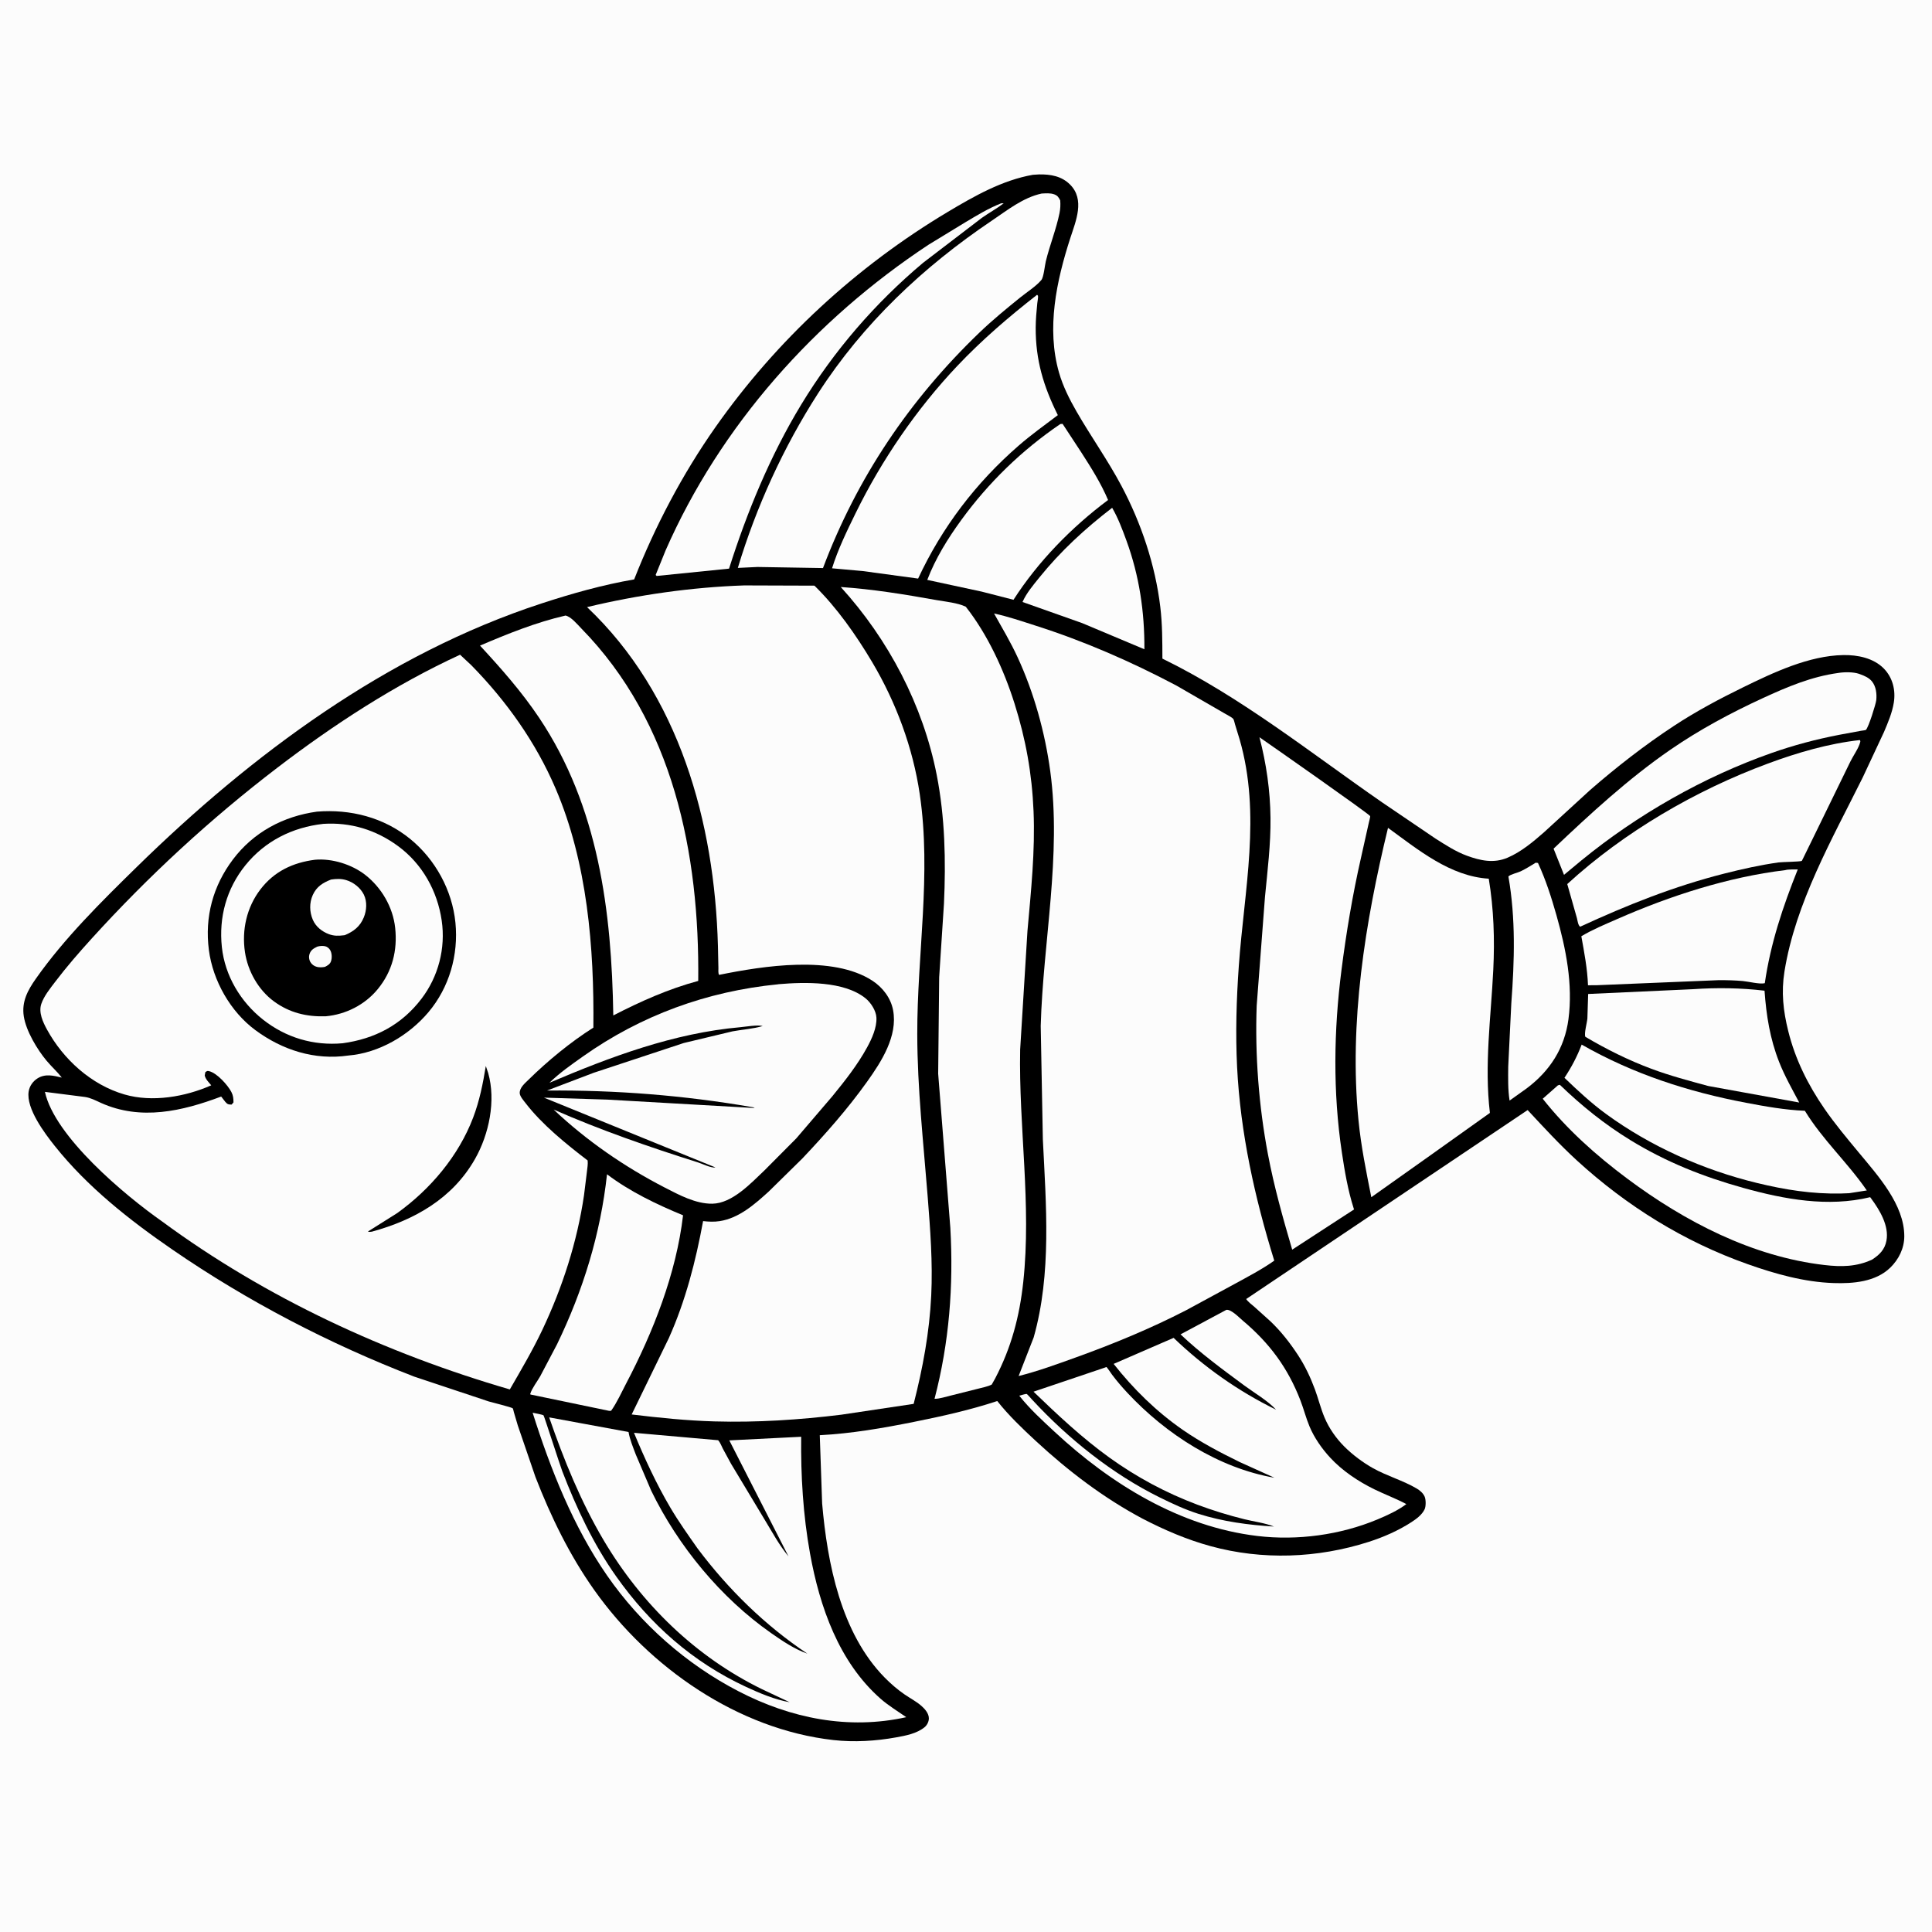 <svg version="1.1" xmlns="http://www.w3.org/2000/svg" style="display: block;" viewBox="0 0 2048 2048" width="1024" height="1024">
<path transform="translate(0,0)" fill="rgb(252,252,252)" d="M -0 -0 L 2048 0 L 2048 2048 L -0 2048 L -0 -0 z"/>
<path transform="translate(0,0)" fill="rgb(0,0,0)" d="M 1094.85 185.302 L 1101.47 184.885 C 1113.61 184.691 1125.24 186.634 1134.23 195.566 C 1150.35 211.584 1140.42 234.241 1134.55 252.409 C 1119.88 297.771 1109.11 348.021 1122.62 395.037 C 1126.74 409.369 1133.68 423.194 1141.09 436.083 C 1156.46 462.801 1174.4 487.921 1188.87 515.192 C 1209.76 554.529 1224.64 598.999 1229.95 643.245 C 1232.14 661.488 1232.16 679.803 1232.19 698.146 C 1315.69 738.938 1389.08 797.886 1465.17 850.593 L 1521.66 888.915 C 1532.3 895.634 1543.15 902.777 1555.03 907.114 C 1569.26 912.312 1583.46 915.442 1598.06 909.203 C 1612.44 903.058 1625.12 892.422 1636.76 882.198 L 1685.76 837.307 C 1713.73 812.99 1743.28 789.972 1774.26 769.588 C 1797.69 754.17 1822.46 740.953 1847.65 728.639 C 1879.93 712.852 1917.59 695 1954 694.399 C 1969.04 694.151 1985.93 697.464 1996.88 708.621 C 2006.36 718.291 2009.63 731.647 2007.52 744.795 C 2005.81 755.498 2001.3 766.072 1997.09 776 L 1974.54 824.199 C 1942.15 889.472 1903.27 957.057 1891.6 1029.87 C 1888.1 1051.78 1890.27 1071.45 1895.61 1092.98 C 1903.07 1123.06 1916.53 1149.97 1934.08 1175.43 C 1945.24 1191.6 1957.98 1206.76 1970.5 1221.87 C 1990.6 1246.14 2018.71 1276.93 2018.62 1310.6 C 2018.59 1323.25 2012.75 1335.02 2003.77 1343.76 C 1988.2 1358.92 1964.21 1360.78 1943.69 1360.1 C 1912.61 1359.07 1881.87 1350.41 1852.71 1340.1 C 1785.21 1316.24 1724.48 1278.54 1671.68 1230.23 C 1653.23 1213.34 1636.38 1195 1619.35 1176.71 L 1321.01 1377.03 C 1323.11 1380.22 1326.75 1382.72 1329.64 1385.27 L 1346.71 1400.64 C 1357.99 1411.36 1367.45 1423.52 1375.96 1436.5 C 1383.34 1447.75 1389.15 1460.04 1393.82 1472.64 C 1397.55 1482.68 1399.99 1493.11 1404.21 1503 C 1409.06 1514.37 1416.4 1524.78 1425.12 1533.5 C 1433.88 1542.24 1444.83 1550.4 1455.63 1556.44 C 1470.41 1564.7 1487.17 1569.3 1501.69 1577.85 C 1505.11 1579.85 1508.55 1582.75 1510.18 1586.47 C 1511.58 1589.65 1511.64 1596.83 1510.12 1599.98 C 1507.31 1605.81 1501.51 1610.07 1496.21 1613.51 C 1482.29 1622.55 1466.54 1629.44 1450.76 1634.49 C 1396.57 1651.83 1338.12 1654.04 1283.13 1638.94 C 1258.09 1632.07 1234.35 1621.87 1211.34 1609.95 C 1169.94 1587.92 1132.73 1559.58 1098.35 1527.81 C 1083.89 1514.45 1069.39 1500.62 1057.14 1485.16 C 1027.99 1494.77 998.969 1501.2 968.93 1507.23 C 936.152 1513.81 902.414 1519.67 868.995 1521.37 L 871.501 1593.71 C 876.999 1657.26 891.481 1731.12 937.723 1778.21 C 944.125 1784.73 951.223 1790.89 958.748 1796.08 C 964.652 1800.16 971.366 1803.6 976.756 1808.33 C 980.442 1811.57 984.645 1816.35 984.633 1821.56 C 984.625 1825.01 982.715 1828.79 980.053 1830.95 C 971.714 1837.69 960.246 1839.82 950.009 1841.68 C 928.258 1845.62 905.45 1847 883.428 1844.53 C 782.146 1833.13 688.228 1767.68 630.072 1685.72 C 603.836 1648.75 583.952 1607.83 567.598 1565.67 L 548.887 1511.06 L 544.752 1497.06 C 544.607 1496.55 543.882 1493.24 543.564 1492.92 C 542.387 1491.72 521.837 1486.7 518.1 1485.6 L 439.013 1459.25 C 349.171 1424.56 262.408 1379.38 183.016 1324.8 C 137.362 1293.42 92.66 1258.23 57.976 1214.67 C 47.488 1201.49 27.562 1175.12 30.371 1157.06 C 31.267 1151.31 34.866 1146.2 39.781 1143.11 C 48.009 1137.93 56.768 1140.19 65.52 1142.29 C 60.664 1136.05 54.605 1130.65 49.506 1124.57 C 39.52 1112.65 27.65 1092.96 25.226 1077.37 C 22.813 1061.85 29.36 1049.77 37.999 1037.48 C 68.187 994.57 107.518 955.714 144.933 919.074 C 266.904 799.629 410.112 693.271 573.871 639.742 C 606.221 629.167 638.646 619.979 672.238 614.197 C 694.36 557.823 723.467 502.549 758.296 452.975 C 823.329 360.409 907.718 282.597 1004.75 224.593 C 1032.64 207.925 1062.53 190.97 1094.85 185.302 z"/>
<path transform="translate(0,0)" fill="rgb(252,252,252)" d="M 1178.93 538.293 C 1185.15 548.942 1189.8 561.331 1194.02 572.91 C 1207.73 610.427 1213.32 648.471 1213.11 688.256 L 1147.09 660.5 L 1083.91 638.13 C 1088.03 628.754 1095.11 620.429 1101.49 612.5 C 1124.2 584.279 1150.28 560.318 1178.93 538.293 z"/>
<path transform="translate(0,0)" fill="rgb(252,252,252)" d="M 1627.92 914.5 L 1630.31 914.782 C 1638.51 932.435 1644.6 951.443 1649.89 970.154 C 1659.94 1005.64 1667.55 1043.41 1662.63 1080.38 C 1658.53 1111.25 1642.98 1135.19 1618.37 1153.71 L 1600.22 1166.66 C 1598.36 1154.92 1598.69 1142.58 1598.78 1130.73 L 1602.06 1063.45 C 1605.41 1018.41 1606.8 973.741 1598.97 929.069 C 1601.37 926.709 1608.56 925.269 1611.96 923.639 C 1617.49 920.996 1622.7 917.695 1627.92 914.5 z"/>
<path transform="translate(0,0)" fill="rgb(252,252,252)" d="M 1123.97 449.5 L 1126.38 449.3 L 1146.31 479.697 C 1156.75 495.941 1167.04 512.186 1174.6 530.021 C 1135.99 558.852 1100.37 595.248 1074.35 635.796 L 1040.61 627.132 L 982.94 614.715 C 991.659 591.908 1004.67 570.914 1018.99 551.24 C 1048.02 511.361 1083.18 477.254 1123.97 449.5 z"/>
<path transform="translate(0,0)" fill="rgb(252,252,252)" d="M 1061.34 215.5 L 1063.98 215.5 C 1056.69 221.104 1048.31 225.62 1040.75 230.984 L 978.555 278.53 C 927.475 321.46 883.851 371.997 849.21 429.06 C 816.544 482.871 791.77 542.935 772.82 602.773 L 697.5 610.394 L 696.081 610.531 L 695.018 609.5 L 705.525 583.531 C 763.694 451.02 863.983 338.842 984.338 259.385 L 1023.34 235.604 C 1035.51 228.362 1048.11 220.654 1061.34 215.5 z"/>
<path transform="translate(0,0)" fill="rgb(252,252,252)" d="M 1794.81 1048.57 C 1819.92 1046.85 1845.47 1047.18 1870.47 1050.17 C 1872.34 1076.36 1876.24 1101.07 1885.91 1125.65 C 1891.79 1140.61 1899.74 1154.55 1907.26 1168.72 L 1810.78 1151.19 C 1790.59 1145.71 1770.11 1140.28 1750.5 1132.95 C 1726 1123.79 1703 1112.35 1680.52 1099.04 C 1679.07 1095.58 1682.35 1083.99 1682.69 1079.65 L 1683.51 1053.66 L 1794.81 1048.57 z"/>
<path transform="translate(0,0)" fill="rgb(252,252,252)" d="M 1948.6 713.363 C 1954.91 712.313 1964.43 712.214 1970.54 714.251 L 1972 714.789 C 1976.5 716.413 1981.29 718.506 1984.37 722.333 C 1988.72 727.726 1989.61 735.497 1988.92 742.159 C 1988.5 746.241 1980.79 771.024 1977.91 773.743 C 1977.58 774.052 1973.27 774.572 1972.64 774.685 L 1949.65 778.935 C 1924.9 783.742 1901.52 789.913 1877.7 798.299 C 1805.56 823.691 1735.54 863.666 1676.38 912.048 L 1657.92 927.366 L 1646.85 899.616 C 1685.8 862.639 1726.27 825.362 1770.59 794.794 C 1801.31 773.604 1834.72 755.679 1868.58 740.086 C 1894.51 728.145 1920.07 717.285 1948.6 713.363 z"/>
<path transform="translate(0,0)" fill="rgb(252,252,252)" d="M 1892.45 922.374 C 1895.92 921.317 1901.92 921.825 1905.7 921.615 C 1889.88 961.23 1876.91 999.805 1870.76 1042.22 C 1865.62 1043.58 1853.28 1040.44 1847.44 1039.93 C 1838.91 1039.18 1830.39 1038.97 1821.84 1039.01 L 1692.75 1044.36 L 1683.34 1044.42 C 1682.7 1026.95 1679.39 1009.65 1676.28 992.472 C 1688.11 985.353 1701.8 979.723 1714.46 974.159 C 1770.23 949.648 1831.84 929.68 1892.45 922.374 z"/>
<path transform="translate(0,0)" fill="rgb(252,252,252)" d="M 1651.44 1150.5 L 1653.5 1149.94 C 1676.75 1172.34 1700.81 1191.73 1728.36 1208.63 C 1766.12 1231.78 1805.41 1247.38 1848 1259.24 C 1891.58 1271.37 1937.76 1279.87 1982.46 1269.06 L 1983.41 1270.34 C 1992.41 1282.51 2002.73 1299.38 1999.69 1315.26 C 1997.88 1324.73 1992.28 1330.12 1984.58 1335.19 C 1967.94 1342.9 1951.97 1343.07 1934 1340.98 C 1857.43 1332.07 1785.95 1294.9 1724.93 1249.37 C 1691.99 1224.79 1660.91 1197.08 1635.35 1164.71 L 1651.44 1150.5 z"/>
<path transform="translate(0,0)" fill="rgb(252,252,252)" d="M 643.46 1244.78 C 667.781 1263.2 695.997 1276.66 724.062 1288.27 C 716.871 1349.94 692.443 1411.96 663.735 1466.6 C 658.743 1476.1 654.009 1486.78 647.793 1495.5 L 645.736 1495.57 L 562.248 1478.22 C 562.199 1477.96 562.024 1477.7 562.102 1477.45 C 563.898 1471.65 569.521 1464.39 572.595 1458.97 L 590.528 1424.92 C 618.164 1367.75 636.598 1307.95 643.46 1244.78 z"/>
<path transform="translate(0,0)" fill="rgb(252,252,252)" d="M 1676.63 1107.32 C 1731.14 1138.44 1789.25 1157.28 1850.81 1168.98 C 1871.33 1172.88 1892.32 1176.62 1913.22 1177.48 C 1932.03 1208.25 1958.65 1232.43 1978.89 1261.92 L 1960.24 1264.84 L 1951.47 1265.17 C 1920.8 1265.78 1892.23 1261.23 1862.5 1254.01 C 1805.78 1240.24 1749.64 1215.31 1702.38 1180.76 C 1686.53 1169.17 1672.53 1156.09 1658.39 1142.53 C 1665.91 1131.15 1671.76 1120.07 1676.63 1107.32 z"/>
<path transform="translate(0,0)" fill="rgb(252,252,252)" d="M 1971.49 784.5 C 1972.07 785.54 1972.21 785.451 1971.8 787 C 1970.14 793.348 1964.4 801.236 1961.44 807.341 L 1923.47 885.157 L 1910.99 910.654 C 1910.96 910.71 1909.99 912.591 1909.99 912.592 C 1908.18 913.491 1888.87 913.715 1885.33 914.213 C 1866.06 916.924 1846.96 921.179 1828.11 925.952 C 1774.58 939.504 1725.04 959.261 1675.05 982.359 C 1672.81 980.919 1672.29 975.921 1671.6 973.23 L 1661.36 937.141 C 1721.78 881.821 1797.31 837.814 1874.01 809.417 C 1905.43 797.787 1938.1 788.216 1971.49 784.5 z"/>
<path transform="translate(0,0)" fill="rgb(252,252,252)" d="M 1099.34 312.5 C 1099.67 312.875 1100.15 313.158 1100.33 313.625 C 1100.69 314.568 1099.7 320.145 1099.56 321.5 C 1098.71 330.107 1097.92 338.622 1097.88 347.281 C 1097.74 381.719 1106.12 409.444 1121.35 440.066 C 1107.3 450.67 1093.14 460.804 1079.84 472.365 C 1034.5 511.764 998.573 558.918 973.236 613.317 L 914.239 605.313 L 882.005 602.426 C 888.187 582.523 897.833 562.688 906.995 543.976 C 934.556 487.683 971.623 433.51 1014.73 387.942 C 1040.7 360.487 1069.55 335.71 1099.34 312.5 z"/>
<path transform="translate(0,0)" fill="rgb(252,252,252)" d="M 599.47 652.5 C 605.486 653.782 611.968 661.846 616.234 666.201 C 713.762 765.772 741.667 905.009 740.155 1039.81 C 708.489 1048.33 679.21 1061.45 650.114 1076.41 C 648.375 966.021 634.478 854.873 571.509 760.873 C 552.921 733.125 531.413 708.821 508.822 684.365 C 538.271 671.792 568.183 659.714 599.47 652.5 z"/>
<path transform="translate(0,0)" fill="rgb(252,252,252)" d="M 1104.16 205.165 C 1108.53 204.949 1113.31 204.49 1117.5 205.998 C 1120.99 207.255 1122.35 209.263 1123.88 212.5 C 1124.23 217.115 1124.04 221.377 1123.12 225.912 C 1119.62 243.108 1112.76 259.9 1108.59 277.051 C 1107.55 281.332 1106.36 293.825 1103.92 296.772 C 1098.44 303.373 1088.25 309.878 1081.47 315.357 C 1066.58 327.38 1051.7 339.601 1037.9 352.877 C 964.062 423.92 908.59 506.17 872.394 602.173 L 802.924 601.016 L 782.137 602.009 C 801.498 537.512 830.65 473.744 867.109 417.097 C 914.864 342.896 978.795 282.741 1051.7 233.669 C 1068.12 222.616 1084.49 209.436 1104.16 205.165 z"/>
<path transform="translate(0,0)" fill="rgb(252,252,252)" d="M 1335.08 781.514 C 1346.32 789.215 1451.57 862.912 1452.4 865.098 C 1452.7 865.884 1451.16 871.224 1450.9 872.596 L 1442.6 909.777 C 1433.71 948.929 1427.13 988.404 1422.03 1028.22 C 1413.81 1092.35 1412.84 1157.64 1422.44 1221.67 C 1425.42 1241.57 1428.81 1261.65 1434.94 1280.85 L 1435.34 1282.08 L 1424.47 1289.11 L 1369.78 1324.69 C 1359.96 1291.22 1350.54 1257.84 1344.06 1223.51 C 1334.33 1171.95 1330.27 1118.58 1332.14 1066.12 L 1340.93 950.728 C 1343.61 922.999 1347.09 894.904 1346.78 867 C 1346.45 837.79 1342.41 809.752 1335.08 781.514 z"/>
<path transform="translate(0,0)" fill="rgb(252,252,252)" d="M 1471.34 877.568 C 1503.29 900.731 1537.22 928.993 1578.15 931.444 C 1583.45 963.491 1584.52 995.567 1582.94 1028 C 1580.46 1078.78 1573.3 1128.85 1579.36 1179.73 L 1513.48 1226.67 L 1453.64 1269.09 C 1448.25 1241.9 1442.75 1215.16 1440.05 1187.53 C 1429.91 1084.06 1447.04 977.875 1471.34 877.568 z"/>
<path transform="translate(0,0)" fill="rgb(252,252,252)" d="M 1299.97 1388.5 C 1305.05 1387.71 1313.54 1396.66 1317.47 1399.97 C 1345.71 1423.74 1365.19 1449.95 1378.51 1484.53 C 1382.02 1493.62 1384.42 1503.21 1388.18 1512.18 C 1393.21 1524.16 1401.17 1535.54 1409.94 1545.06 C 1422.82 1559.04 1439.75 1570.35 1456.78 1578.69 C 1468.04 1584.19 1479.7 1588.5 1490.79 1594.4 C 1481.92 1601.12 1470.42 1606.38 1460.15 1610.67 C 1420.76 1627.11 1375.28 1633.27 1332.84 1628.2 C 1250.91 1618.41 1177.64 1573.24 1118.11 1517.95 C 1105.12 1505.88 1091.45 1493.45 1080.46 1479.49 C 1082.16 1479.11 1086.88 1477.48 1088.41 1477.68 C 1088.81 1477.73 1093.61 1483.17 1094.26 1483.87 C 1132.38 1525.12 1179.18 1562.6 1229.64 1587.48 C 1242.85 1593.99 1256.39 1600.3 1270.45 1604.75 C 1296.36 1612.95 1323.43 1616.56 1350.47 1618.2 C 1340.89 1614.39 1329.24 1612.96 1319.12 1610.45 C 1302.16 1606.26 1285.69 1601.18 1269.33 1595.06 C 1236.01 1582.56 1204.9 1565.87 1176 1545.09 C 1147.32 1524.46 1120.97 1499.74 1095.58 1475.24 L 1171.74 1449.53 C 1172.12 1449.4 1172.49 1449.03 1172.87 1449.15 C 1173.56 1449.38 1177.96 1456.06 1178.93 1457.35 C 1184.01 1464.13 1189.5 1470.49 1195.29 1476.68 C 1236.06 1520.3 1291.52 1556.13 1350.94 1566.46 L 1313.99 1549.76 C 1293.49 1539.74 1272.71 1528.81 1253.92 1515.8 C 1225.95 1496.44 1201.52 1472.48 1180.51 1445.78 L 1244.08 1418.19 C 1276.12 1448.99 1312.68 1474.78 1352.69 1494.33 C 1343.76 1484.68 1329.75 1476.6 1319.06 1468.71 C 1295.63 1451.4 1272.65 1434.56 1251.42 1414.49 L 1299.97 1388.5 z"/>
<path transform="translate(0,0)" fill="rgb(252,252,252)" d="M 824.639 1043.41 L 825.301 1043.28 C 853.023 1040.95 894.571 1039.84 917.398 1058.16 C 923.029 1062.68 928.688 1071.31 929.048 1078.76 C 929.559 1089.36 924.145 1101.17 919.167 1110.26 C 909.005 1128.82 895.682 1145.72 882.332 1162.06 L 844.075 1206.76 L 810.182 1240.84 C 795.965 1254.32 776.155 1275.66 755.138 1275.97 C 737.53 1276.24 719.737 1266.63 704.547 1258.8 C 661.969 1236.86 621.728 1209.1 586.874 1176.18 C 636.31 1197.91 688.371 1215.94 739.838 1232.19 C 744.464 1233.65 753.989 1238.4 758.337 1237.5 L 576.601 1163.54 L 643.751 1165.63 L 800 1174.56 C 798.149 1173.64 798.93 1173.86 796.938 1173.52 C 724.856 1161.1 652.975 1155.43 579.869 1156.01 L 629.426 1137.16 L 724.759 1105.65 L 776.513 1093.27 C 786.944 1091.31 798.41 1090.66 808.5 1087.65 C 802.65 1086.14 791.118 1088.32 784.945 1088.86 C 714.245 1095.09 647.138 1120.25 582.424 1147.79 C 593.204 1137.26 605.54 1128.67 617.807 1119.98 C 679.459 1076.3 749.504 1050.81 824.639 1043.41 z"/>
<path transform="translate(0,0)" fill="rgb(252,252,252)" d="M 564.625 1497.54 C 566.404 1497.98 575.365 1499.5 576.182 1500.37 C 576.904 1501.14 593.571 1553.13 596.035 1559.55 C 610.935 1598.36 629.131 1637.05 653.209 1671.09 C 689.155 1721.9 734.081 1761.8 790.804 1788.15 C 805.219 1794.84 821.349 1801.69 837.07 1804.41 L 808.02 1790.74 C 737.332 1756.29 679.925 1700.24 640 1632.9 C 615.812 1592.1 597.584 1547.23 582.148 1502.48 L 666.26 1517.98 C 667.667 1526 671.123 1534.37 674.023 1541.98 L 690.328 1580.24 C 718.943 1639.06 764.072 1693.82 817.698 1731.33 C 829.421 1739.54 842.293 1748.23 855.871 1752.93 C 810.999 1723.08 771.781 1684.5 739.49 1641.48 C 729.55 1627.34 719.469 1613.16 710.677 1598.28 C 695.712 1572.94 683.322 1545.99 672.048 1518.83 L 761.289 1526.71 C 763.448 1529.08 764.765 1532.72 766.23 1535.61 L 774.904 1551.6 L 810.396 1610.62 C 818.429 1623.79 825.924 1637.91 835.825 1649.79 L 773.096 1526.86 L 849.284 1523.03 C 848.803 1564.27 851.323 1606.21 858.672 1646.82 C 868.872 1703.21 889.26 1761.8 933.355 1800.64 C 941.614 1807.91 951.618 1813.99 960.668 1820.28 C 899.282 1833.88 838.378 1821.57 783 1792.9 C 727.513 1764.18 679.098 1721.42 643.5 1670.08 C 607.781 1618.56 583.419 1557.09 564.625 1497.54 z"/>
<path transform="translate(0,0)" fill="rgb(252,252,252)" d="M 891.239 622.256 C 925.103 624.555 959.195 630.099 992.574 636.088 C 1002.41 637.853 1014.82 638.906 1023.74 643.132 C 1046.9 672.512 1064.21 710.173 1075.41 745.693 C 1087.39 783.644 1093.92 820.001 1095.6 859.727 C 1097.4 902.074 1092.91 944.634 1089.16 986.77 L 1081.4 1112.7 C 1079.82 1194.76 1093.54 1276.97 1084.71 1358.88 C 1080.75 1395.59 1072.08 1428.37 1054.92 1461.2 L 1051.27 1467.72 C 1046.78 1469.93 1041.35 1470.88 1036.5 1472.17 L 1008 1479.32 C 1002.68 1480.54 995.983 1482.87 990.645 1482.8 C 1006.28 1422.99 1010.87 1363.14 1007.4 1301.59 L 994.502 1138.22 L 995.569 1035.93 L 1000.63 958.071 C 1002.74 912.643 1001.74 866.222 992.967 821.5 C 978.47 747.63 941.806 677.752 891.239 622.256 z"/>
<path transform="translate(0,0)" fill="rgb(252,252,252)" d="M 1053.75 650.341 C 1068.38 653.437 1082.96 658.483 1097.2 663.019 C 1149.17 679.573 1198.55 701.138 1246.76 726.569 L 1298.13 756.245 C 1300.51 757.744 1305.75 760.186 1307.32 762.095 C 1308.07 762.994 1308.81 766.713 1309.19 767.919 L 1314.06 783.82 C 1337.07 863.377 1318.92 943.405 1313.19 1023.98 C 1310.67 1059.45 1309.6 1095.38 1311.36 1130.92 C 1314.84 1200.92 1330.06 1269.59 1350.77 1336.34 C 1337.68 1345.59 1322.96 1353.26 1308.91 1360.96 L 1257.29 1388.94 C 1219.66 1408.34 1180.08 1424.65 1140.28 1438.98 C 1120.42 1446.13 1100.26 1453.53 1079.79 1458.65 L 1095.74 1417.73 C 1114.89 1350.08 1108.86 1277.09 1105.47 1207.83 L 1103.2 1087.51 C 1105.74 997.953 1125.43 906.897 1113.32 817.519 C 1107.74 776.382 1096.11 734.414 1078.69 696.684 C 1071.3 680.686 1062.36 665.688 1053.75 650.341 z"/>
<path transform="translate(0,0)" fill="rgb(252,252,252)" d="M 788.901 620.569 L 863.345 620.82 C 887.081 644.02 907.624 673.404 924.49 701.799 C 949.885 744.551 967.747 792.679 974.988 841.91 C 987.474 926.793 972.158 1011.38 972.337 1096.5 C 972.458 1154.11 978.871 1211.14 983.379 1268.5 C 986.126 1303.44 988.818 1338.15 987.144 1373.24 C 985.285 1412.21 978.171 1450.44 968.515 1488.16 L 892 1499.61 C 847.498 1505.1 802.231 1508.03 757.396 1506.75 C 728.041 1505.92 698.736 1502.92 669.6 1499.39 L 709.001 1418.44 C 726.659 1379.1 737.56 1336.7 745.305 1294.42 C 750.95 1295.09 757.237 1295.34 762.866 1294.46 C 783.496 1291.27 800.151 1276.46 815.034 1262.93 L 850.758 1227.8 C 875.056 1202.06 898.507 1175.57 919.101 1146.73 C 934.321 1125.42 951.82 1098.34 946.73 1070.91 C 944.315 1057.89 935.643 1046.66 924.665 1039.52 C 882.673 1012.23 808.842 1023.94 762.247 1033.4 C 761.13 1031.48 761.589 1028.34 761.546 1026.13 L 761.04 1002.81 C 757.497 871.594 720.076 736.104 622.29 643.558 C 676.382 630.587 733.346 622.443 788.901 620.569 z"/>
<path transform="translate(0,0)" fill="rgb(252,252,252)" d="M 487.708 694.03 L 499.715 705.256 C 537.007 743.365 567.866 786.69 588.944 835.841 C 622.638 914.411 629.902 1004.66 629 1089.32 C 604.923 1104.53 580.61 1124.53 560.33 1144.48 C 556.467 1148.28 550.537 1153.07 550.944 1159 C 551.169 1162.28 555.231 1166.87 557.253 1169.5 C 574.704 1192.17 600.281 1212.81 622.915 1230.13 C 623.4 1233.88 622.554 1238.21 622.173 1241.99 L 619.08 1267 C 611.828 1316.38 596.205 1364.8 574.813 1409.89 C 564.528 1431.56 552.426 1452.1 540.447 1472.85 C 409.437 1434.76 281.889 1375.92 171.77 1294.74 C 132.335 1267.1 57.995 1204.86 47.618 1157.42 L 90 1162.83 C 96.158 1163.72 101.373 1166.57 106.977 1169.1 C 149.274 1188.16 193.194 1177.92 234.46 1162.39 L 238.845 1168.03 C 241.196 1170.68 242.006 1170.86 245.5 1170.9 L 247.5 1168.59 C 247.482 1164.5 247.204 1161.28 245.292 1157.6 C 241.5 1150.3 230.035 1137.42 221.611 1135.46 C 219.447 1134.95 219.464 1135.46 217.676 1136.5 L 217.018 1140 C 217.856 1144.04 221.357 1147.36 223.926 1150.48 C 196.264 1162.69 161.462 1168.73 131.957 1160.18 C 96.836 1150 67.159 1123.11 49.764 1091.27 C 45.486 1083.44 40.736 1073.26 43.767 1064.23 C 46.585 1055.84 53.179 1047.77 58.468 1040.8 C 70.612 1024.79 83.825 1009.61 97.33 994.738 C 157.247 928.775 222.843 868.228 293.639 814.079 C 353.871 768.01 418.73 725.812 487.708 694.03 z"/>
<path transform="translate(0,0)" fill="rgb(0,0,0)" d="M 514.984 1130 L 517.487 1137.4 C 525.86 1166.88 518.402 1202.37 503.543 1228.54 C 479.729 1270.47 439.487 1293.2 394.294 1305.59 C 392.483 1305.87 391.764 1306.01 389.959 1305.5 L 421.183 1285.85 C 456.298 1260.55 486.03 1225.46 501.54 1184.74 C 508.296 1167.01 511.96 1148.66 514.984 1130 z"/>
<path transform="translate(0,0)" fill="rgb(0,0,0)" d="M 336.013 860.369 C 371.519 857.521 406.672 866.473 434.591 889.122 C 461.407 910.877 479.372 943.689 482.776 978.081 C 486.143 1012.1 476.332 1046.67 454.195 1072.93 C 433.379 1097.63 401.727 1116.22 369.242 1118.9 C 333.547 1124.11 299.197 1113.1 270.593 1091.9 C 244.218 1072.36 225.64 1039.53 221.425 1007.05 C 216.872 971.968 225.753 939.119 246.952 911.023 C 268.778 882.095 300.417 865.255 336.013 860.369 z"/>
<path transform="translate(0,0)" fill="rgb(252,252,252)" d="M 342.39 873.372 L 342.563 873.336 C 371.659 871.452 398.447 879.639 421.944 896.886 C 447.657 915.76 463.682 944.545 468.228 975.822 C 472.503 1005.22 464.711 1035.21 446.777 1058.73 C 425.65 1086.43 397.372 1101.22 363.249 1105.89 C 332.468 1108.69 303.142 1100.02 278.849 1080.86 C 255.015 1062.06 238.404 1034.28 235.185 1003.95 C 231.826 972.303 240.095 942.043 260.161 917.192 C 280.843 891.58 309.981 877.005 342.39 873.372 z"/>
<path transform="translate(0,0)" fill="rgb(0,0,0)" d="M 333.966 911.363 C 351.961 909.765 372.972 916.322 387.18 927.429 C 404.495 940.965 416.546 961.651 418.903 983.6 C 421.473 1007.53 415.817 1029.74 400.5 1048.44 C 386.854 1065.11 366.6 1075.35 345.292 1077.31 C 325.074 1077.96 306.895 1073.6 290.457 1061.56 C 273.896 1049.43 262.722 1029.55 259.684 1009.4 C 256.13 985.823 261.494 961.852 275.999 942.858 C 290.623 923.707 310.507 914.333 333.966 911.363 z"/>
<path transform="translate(0,0)" fill="rgb(252,252,252)" d="M 336.259 1003.5 C 338.795 1002.72 341.875 1002.49 344.5 1003.01 C 346.73 1003.45 348.907 1005.22 350.011 1007.16 C 351.888 1010.46 352.077 1015.45 350.866 1019 C 349.81 1022.09 347.24 1023.5 344.5 1024.91 C 341.791 1025.47 338.716 1025.6 336 1024.95 C 333.037 1024.25 330.421 1022.3 328.915 1019.65 C 327.546 1017.25 327.182 1014.02 328.075 1011.39 C 329.585 1006.93 332.289 1005.51 336.259 1003.5 z"/>
<path transform="translate(0,0)" fill="rgb(252,252,252)" d="M 350.96 932.344 C 356.513 931.547 361.408 931.319 366.87 932.908 C 374.59 935.153 382.129 941.07 385.689 948.336 C 389.329 955.767 388.719 965.008 385.639 972.5 C 381.665 982.172 374.826 987.421 365.449 991.329 L 364.269 991.463 C 358.705 992.149 354.027 992.248 348.674 990.267 C 341.358 987.559 334.712 982.274 331.594 974.961 C 328.018 966.577 327.809 956.976 331.601 948.649 C 335.656 939.744 342.294 935.747 350.96 932.344 z"/>
</svg>